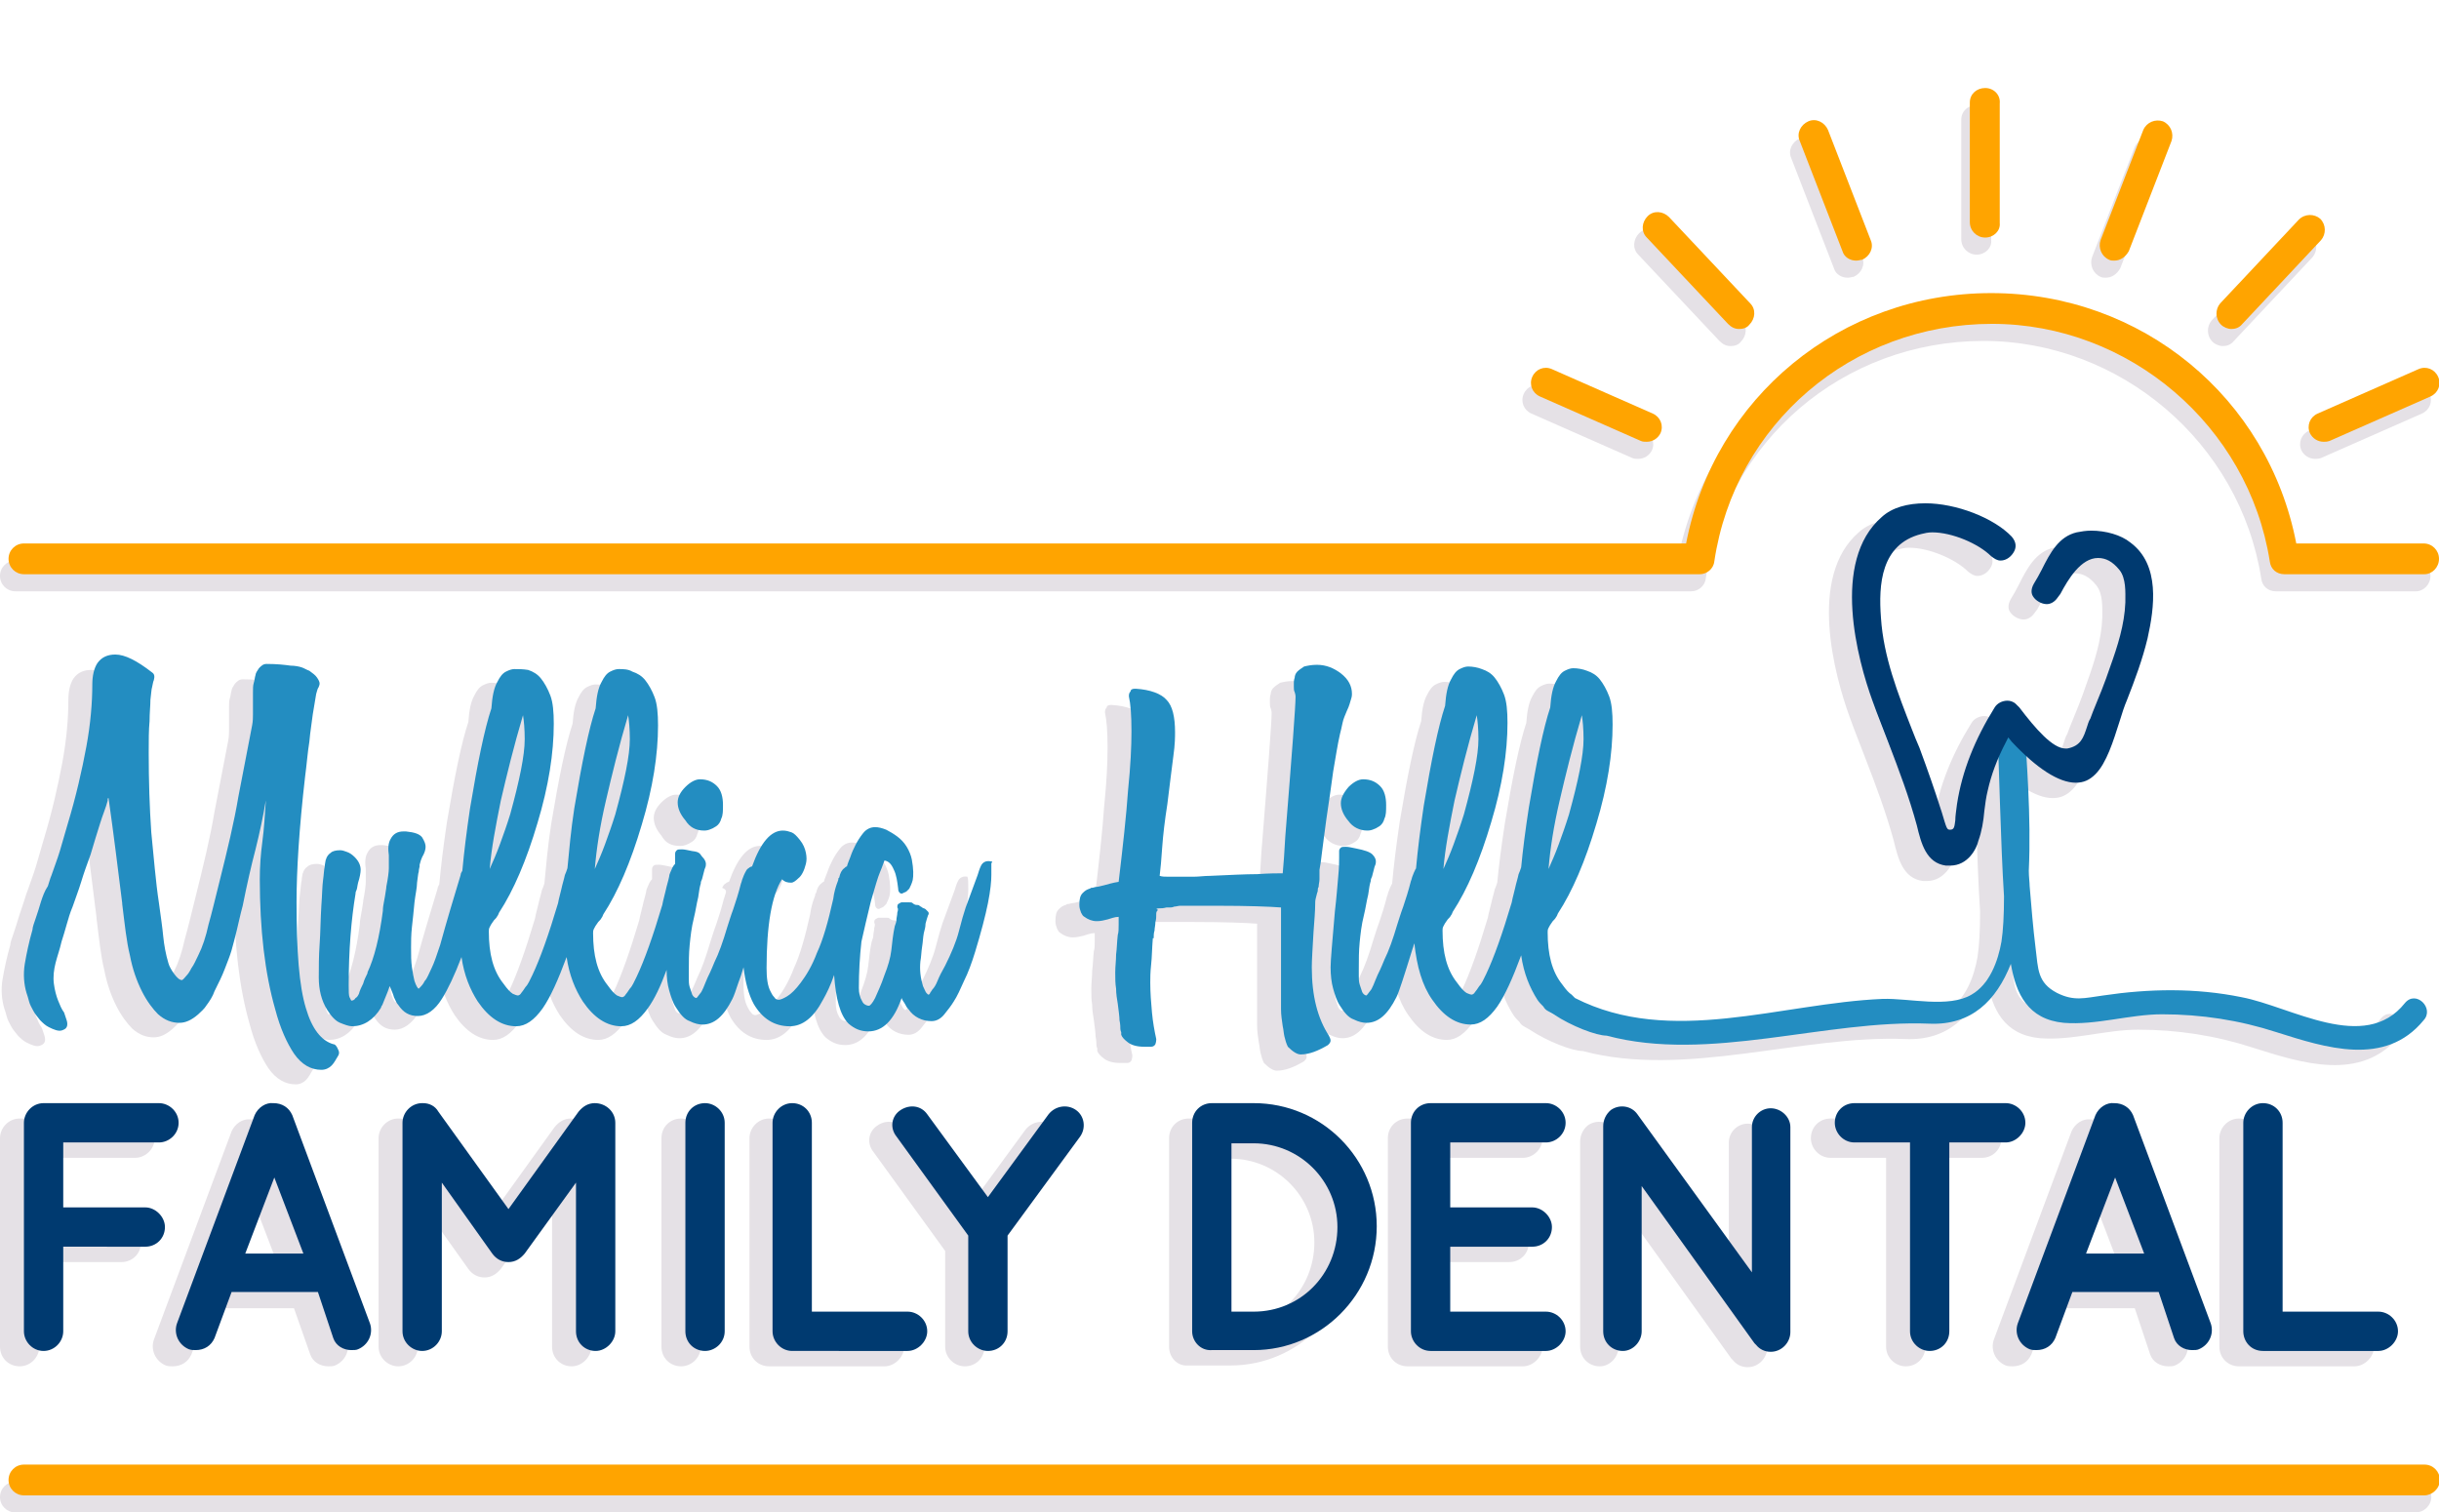 <?xml version="1.0" encoding="utf-8"?>
<!-- Generator: Adobe Illustrator 22.1.0, SVG Export Plug-In . SVG Version: 6.00 Build 0)  -->
<svg version="1.1" id="Layer_1" xmlns="http://www.w3.org/2000/svg" xmlns:xlink="http://www.w3.org/1999/xlink" x="0px" y="0px"
	 viewBox="0 0 285.4 177" style="enable-background:new 0 0 285.4 177;" xml:space="preserve">
<style type="text/css">
	.st0{fill:#E5E1E6;}
	.st1{fill:#238DC1;}
	.st2{fill:#003A70;}
	.st3{fill:#FFA400;}
</style>
<g>
	<g>
		<g>
			<path class="st0" d="M278.6,119.2c-4.7,5.9-13.3,0.4-19.1-0.7c-5.4-1.1-10.8-1-16.2-0.2c-2.2,0.3-3.4,0.7-5.4-0.3
				c-2.3-1.2-2.2-2.8-2.5-5.2c-0.3-2.4-0.5-4.9-0.7-7.3c0-0.4-0.1-1.1-0.1-1.8c0.3-6.5-0.3-13.2-0.5-17.1c-0.1-2-3.3-2.1-3.2,0
				c0.2,3.9,0.4,13.9,0.8,20.1c0,2.2-0.1,4-0.3,5.3c-0.4,2.3-1.4,5-3.5,6.2c-2.7,1.6-7.3,0.4-10.4,0.5c-11.9,0.5-24.8,5.6-36-0.1
				c-0.2-0.2-0.3-0.3-0.4-0.4c-0.3-0.2-0.6-0.5-1.1-1.2c-1.2-1.5-1.7-3.5-1.7-6.1c0-0.2,0-0.3,0.1-0.5s0.2-0.4,0.5-0.8
				c0.2-0.2,0.3-0.3,0.4-0.5c0.1-0.1,0.1-0.2,0.2-0.4c1.7-2.6,3.2-6.1,4.5-10.5c1.3-4.3,1.9-8.2,1.9-11.6c0-1.4-0.1-2.5-0.4-3.3
				c-0.3-0.8-0.7-1.5-1.1-2s-0.9-0.8-1.5-1c-0.5-0.2-1.1-0.3-1.6-0.3c-0.3,0-0.6,0.1-1,0.3c-0.4,0.2-0.7,0.6-1,1.2
				c-0.4,0.7-0.6,1.7-0.7,3.1c-0.8,2.4-1.6,6.3-2.5,11.7c-0.4,2.6-0.7,4.9-0.9,7c-0.1,0.3-0.2,0.6-0.3,0.8c-0.1,0.5-0.3,1.1-0.4,1.6
				c-0.1,0.5-0.3,1.1-0.4,1.7c-1.1,3.7-2.1,6.5-3,8.4c-0.3,0.6-0.5,1.1-0.8,1.4c-0.2,0.3-0.4,0.6-0.5,0.7c-0.1,0.2-0.3,0.3-0.4,0.3
				c-0.1,0-0.4-0.1-0.6-0.2c-0.3-0.2-0.6-0.5-1.1-1.2c-1.2-1.5-1.7-3.5-1.7-6.1c0-0.2,0-0.3,0.1-0.5s0.2-0.4,0.5-0.8
				c0.2-0.2,0.3-0.3,0.4-0.5c0.1-0.1,0.1-0.2,0.2-0.4c1.7-2.6,3.2-6.1,4.5-10.5c1.3-4.3,1.9-8.2,1.9-11.6c0-1.4-0.1-2.5-0.4-3.3
				c-0.3-0.8-0.7-1.5-1.1-2s-0.9-0.8-1.5-1c-0.5-0.2-1.1-0.3-1.6-0.3c-0.3,0-0.6,0.1-1,0.3c-0.4,0.2-0.7,0.6-1,1.2
				c-0.4,0.7-0.6,1.7-0.7,3.1c-0.8,2.4-1.6,6.3-2.5,11.7c-0.4,2.7-0.7,5.1-0.9,7.3c0,0.1-0.1,0.1-0.1,0.2c-0.1,0.2-0.2,0.4-0.3,0.7
				c-0.1,0.2-0.1,0.4-0.2,0.6c-0.3,1.2-0.6,2.1-0.9,3c-0.3,0.8-0.5,1.5-0.7,2.1c-0.5,1.7-1,3.1-1.5,4.1c-0.4,1-0.7,1.6-0.8,1.8
				c-0.4,0.9-0.6,1.6-0.9,1.9c-0.2,0.3-0.4,0.5-0.4,0.5c-0.2,0-0.4-0.2-0.5-0.4c-0.1-0.3-0.2-0.6-0.3-0.9s-0.1-0.7-0.1-1
				s0-0.6,0-0.8c0-1.1,0-2.1,0.1-3.1s0.2-2,0.5-3.2c0.2-0.8,0.3-1.6,0.5-2.4c0.1-0.8,0.2-1.3,0.3-1.6c0-0.1,0-0.2,0.1-0.4
				c0.1-0.2,0.1-0.4,0.2-0.7c0.1-0.3,0.1-0.5,0.2-0.7c0.1-0.2,0.1-0.4,0.1-0.5c0-0.2-0.1-0.5-0.4-0.8c-0.3-0.3-0.9-0.5-1.9-0.7
				c-0.5-0.1-0.9-0.2-1.2-0.2s-0.5,0-0.6,0.1s-0.2,0.2-0.2,0.4c0,0.2,0,0.5,0,0.8c0,0.4,0,1.1-0.1,2.1c-0.1,1.1-0.2,2.5-0.4,4.2
				c-0.3,3.5-0.5,5.7-0.5,6.5c0,0.9,0.1,1.8,0.3,2.5s0.4,1.4,0.8,2c0.5,0.8,1,1.4,1.6,1.6c0.6,0.3,1.1,0.4,1.5,0.4
				c1.4,0,2.5-1,3.5-3c0.2-0.4,0.4-1,0.7-1.9s0.7-2.2,1.2-3.8c0.1-0.2,0.1-0.4,0.2-0.6c0.3,2.7,0.9,4.9,2.1,6.6
				c1.3,1.9,2.8,2.9,4.5,2.9c1.1,0,2.1-0.7,3.1-2.1c0.9-1.3,1.8-3.3,2.8-6c0.3,2.1,1,3.8,1.9,5.2c0.2,0.3,0.4,0.5,0.7,0.8
				c0.1,0.2,0.3,0.4,0.5,0.5s0.5,0.3,0.7,0.4c2.1,1.4,5,2.5,6.2,2.5l0,0c12,3.2,25.6-1.9,37.8-1.4c4.9,0.2,7.8-2.7,9.5-7
				c0.6,3.5,2,6.5,6.2,6.9c3.8,0.3,7.7-1,11.5-1c4.6,0,9.1,0.7,13.4,2.1c5.7,1.8,12.7,4.1,17.2-1.4
				C282.1,119.9,279.9,117.6,278.6,119.2z M179.7,95.5c0.7-3,1.5-6.3,2.6-10c0.1,0.6,0.2,1.6,0.2,2.8c0,1.9-0.6,4.8-1.7,8.8
				c-0.4,1.3-0.8,2.4-1.2,3.5s-0.8,2-1.2,2.9C178.6,101.2,179.1,98.5,179.7,95.5z M167.5,95.5c0.7-3,1.5-6.3,2.6-10
				c0.1,0.6,0.2,1.6,0.2,2.8c0,1.9-0.6,4.8-1.7,8.8c-0.4,1.3-0.8,2.4-1.2,3.5s-0.8,2-1.2,2.9C166.4,101.2,166.8,98.5,167.5,95.5z"/>
			<path class="st0" d="M36.2,124c-1.4-0.4-2.5-1.8-3.2-4.2c-0.8-2.6-1.1-6.7-1.1-12.4c0-3.7,0.3-8.6,1-14.7
				c0.2-1.5,0.3-2.9,0.5-4.1c0.1-1.2,0.3-2.3,0.4-3.2c0.2-1.1,0.3-1.9,0.4-2.4c0.1-0.4,0.2-0.7,0.3-0.8c0-0.1,0.1-0.2,0.1-0.4
				c0-0.2-0.1-0.4-0.3-0.7c-0.2-0.3-0.5-0.5-0.9-0.8c-0.3-0.1-0.6-0.3-0.9-0.4c-0.3-0.1-0.8-0.2-1.3-0.2c-0.7-0.1-1.6-0.2-2.8-0.2
				c-0.4,0-0.6,0.2-0.9,0.5c-0.2,0.3-0.4,0.6-0.4,0.8c-0.1,0.3-0.1,0.6-0.2,0.9s-0.1,0.7-0.1,1.1s0,0.7,0,0.9c0,0.3,0,0.5,0,0.8
				s0,0.6,0,0.9s0,0.8-0.1,1.3c-0.5,2.5-1,5.3-1.6,8.3c-0.5,3-1.3,6.3-2.2,9.9c-0.5,2-0.9,3.7-1.3,5.1c-0.3,1.4-0.7,2.6-1.2,3.6
				c-0.3,0.6-0.5,1.1-0.8,1.5c-0.2,0.4-0.4,0.7-0.6,0.9c-0.2,0.2-0.3,0.4-0.5,0.5c-0.3,0-0.6-0.3-0.9-0.7c-0.3-0.4-0.6-0.9-0.7-1.3
				c-0.3-1-0.5-2.1-0.6-3.1c-0.1-1.1-0.3-2.4-0.5-3.9c-0.4-2.6-0.6-5.4-0.9-8.3c-0.2-2.9-0.3-6-0.3-9.3c0-1.4,0-2.7,0.1-3.7
				c0-1,0.1-1.8,0.1-2.5c0.1-0.7,0.1-1.2,0.2-1.5c0.1-0.4,0.1-0.6,0.2-0.8c0.1-0.4,0.1-0.7-0.2-0.9c-1.8-1.4-3.2-2.1-4.3-2.1
				c-0.9,0-1.6,0.3-2.1,1C8.2,80,8,80.9,8,81.9c0,2.1-0.2,4.6-0.7,7.3c-0.5,2.7-1.2,5.8-2.2,9.1c-0.3,1-0.6,2.1-0.9,3.1
				s-0.7,2-1,2.9c-0.1,0.2-0.2,0.6-0.4,1.2s-0.4,1.2-0.6,1.8c-0.2,0.7-0.4,1.3-0.6,1.9s-0.4,1.1-0.4,1.4c-0.4,1.4-0.7,2.8-0.9,4
				S0.2,117,0.5,118c0.1,0.3,0.2,0.6,0.3,1s0.3,0.7,0.5,1.1s0.5,0.7,0.8,1.1c0.3,0.3,0.6,0.6,1,0.8c0.6,0.3,1.1,0.5,1.5,0.4
				c0.3-0.1,0.5-0.2,0.6-0.4c0.1-0.2,0.1-0.5,0-0.8s-0.2-0.6-0.3-0.9c-0.3-0.4-0.5-0.9-0.7-1.4s-0.4-1.2-0.5-2s0-1.6,0.2-2.4
				s0.5-1.6,0.7-2.5c0.2-0.6,0.4-1.3,0.6-2c-0.2-0.7,0.1-1.4,0.3-2.2c0.3-0.9,0.7-1.9,1-2.9s0.7-2.1,1.1-3.2
				c0.4-1.4,0.8-2.6,1.1-3.6s0.7-1.9,0.9-2.7v-0.1v-0.1c0,0,0-0.1,0.1-0.1c0.6,4.2,1.1,8.3,1.6,12.3v0.1c0.3,2.4,0.5,4.4,0.9,6
				c0.3,1.6,0.8,3,1.4,4.2c0.6,1.2,1.3,2.1,1.9,2.7c0.8,0.7,1.6,1,2.5,1c0.7,0,1.4-0.3,2.2-1c0.3-0.3,0.7-0.6,1-1.1
				c0.3-0.4,0.7-1,0.9-1.6c0.5-1,0.9-1.8,1.2-2.6c0.3-0.8,0.6-1.5,0.8-2.2c0.2-0.7,0.4-1.5,0.6-2.3s0.4-1.8,0.7-2.9
				c0.5-2.5,1-4.7,1.5-6.6c0.5-2,0.9-3.9,1.2-5.7v0.1c-0.1,1.6-0.2,3.2-0.4,4.7c-0.2,1.5-0.3,2.9-0.3,4.4c0,5.9,0.6,11,1.8,15.2
				c0.6,2.3,1.4,4,2.2,5.2c0.9,1.3,2,1.9,3.2,1.9c0.5,0,0.9-0.2,1.2-0.5s0.5-0.7,0.8-1.2c0.1-0.2,0.1-0.4,0-0.6
				C36.6,124.2,36.5,124.1,36.2,124z"/>
			<path class="st0" d="M79.6,99c0.1,0,0.3,0,0.6-0.1c0.3-0.1,0.5-0.2,0.8-0.4c0.3-0.2,0.5-0.5,0.6-0.9c0.2-0.4,0.2-0.9,0.2-1.6
				c0-0.9-0.2-1.7-0.7-2.2S80,93,79.1,93c-0.5,0-1.1,0.3-1.7,0.9s-0.9,1.2-0.9,1.8c0,0.7,0.3,1.4,0.9,2.1C77.9,98.7,78.6,99,79.6,99
				z"/>
			<path class="st0" d="M113.2,102.6c-0.5-0.1-0.9,0.1-1.1,0.5s-0.3,0.8-0.4,1.1l-1.4,3.8c-0.2,0.6-0.5,1.6-0.8,2.8
				c-0.3,1.2-0.9,2.6-1.6,4c-0.4,0.7-0.7,1.3-0.9,1.8c-0.2,0.5-0.4,0.8-0.6,1c-0.1,0.2-0.3,0.4-0.3,0.5c-0.1,0.1-0.1,0.1-0.2,0.1
				c0,0-0.1-0.1-0.2-0.2s-0.2-0.4-0.4-0.8c-0.3-1-0.4-1.9-0.3-2.9c0.1-0.5,0.1-1.1,0.2-1.7s0.1-1.1,0.2-1.6c0.1-0.4,0.2-0.7,0.2-1.1
				c0.1-0.4,0.2-0.7,0.3-1c0.1-0.1,0.1-0.3,0-0.4s-0.2-0.2-0.3-0.3c-0.1-0.1-0.3-0.1-0.4-0.2s-0.2-0.1-0.3-0.2
				c-0.1-0.1-0.2-0.1-0.4-0.1c-0.1,0-0.3-0.1-0.4-0.2s-0.2-0.1-0.4-0.1c-0.1,0-0.2,0-0.3,0c-0.1,0-0.2,0-0.3,0c-0.1,0-0.2,0-0.3,0
				c-0.1,0-0.2,0.1-0.4,0.2c-0.1,0.1-0.1,0.3-0.1,0.4c0.1,0.1,0.1,0.3,0,0.6c0,0.3-0.1,0.6-0.1,0.8c0,0.3-0.1,0.5-0.2,0.8
				c-0.2,0.9-0.3,1.9-0.4,2.8s-0.4,1.9-0.8,2.9c-0.4,1.2-0.8,2-1.1,2.7c-0.3,0.6-0.6,0.9-0.7,0.9s-0.2,0-0.4-0.1
				c-0.2-0.1-0.3-0.2-0.4-0.4c-0.3-0.5-0.4-1-0.4-1.6c0-1.8,0.1-3.6,0.3-5.4c0.3-1.4,0.7-3,1.1-4.7c0.5-1.7,0.8-2.8,1.1-3.5
				c0.3-0.7,0.4-1.1,0.5-1.3c0.5,0.1,0.8,0.4,1.1,1.1c0.3,0.6,0.4,1.4,0.5,2.2c0,0.3,0.1,0.4,0.2,0.5s0.3,0.1,0.4,0
				c0.2-0.1,0.3-0.1,0.4-0.2s0.2-0.2,0.3-0.3c0.1-0.2,0.3-0.6,0.4-1c0.1-0.5,0.1-1.3-0.1-2.4c-0.1-0.5-0.3-1-0.6-1.5
				c-0.3-0.5-0.7-0.9-1.1-1.2c-0.4-0.3-0.9-0.6-1.3-0.8c-0.5-0.2-0.9-0.3-1.3-0.3c-0.5,0-1,0.2-1.4,0.7s-0.7,1-0.9,1.4
				c-0.2,0.4-0.4,0.8-0.6,1.4c-0.1,0.3-0.3,0.7-0.4,1.1c-0.1,0-0.2,0.1-0.3,0.2c-0.3,0.2-0.5,0.6-0.6,1.1l-0.1,0.1v0.1
				c0,0.1-0.1,0.3-0.2,0.6c-0.1,0.3-0.3,0.9-0.4,1.7c-0.6,2.7-1.2,4.8-1.9,6.3c-0.6,1.6-1.3,2.7-1.9,3.5s-1.1,1.3-1.6,1.6
				c-0.5,0.2-0.8,0.4-1,0.4s-0.4-0.1-0.5-0.3c-0.2-0.2-0.3-0.4-0.4-0.6c-0.4-0.7-0.5-1.7-0.5-2.8c0-5,0.6-8.5,1.8-10.4
				c0.3,0.3,0.6,0.4,1.1,0.4c0.2,0,0.5-0.2,0.8-0.5c0.4-0.3,0.7-0.9,0.9-1.7c0.1-0.4,0.1-0.8,0-1.3s-0.3-1-0.7-1.5
				c-0.4-0.5-0.7-0.8-1-0.9s-0.6-0.2-1-0.2c-1.4,0-2.6,1.4-3.6,4.2c-0.1,0-0.3,0.1-0.4,0.2c-0.2,0.1-0.3,0.3-0.4,0.5
				c0.5,0.2,0.5,0.4,0.4,0.7c-0.1,0.2-0.1,0.4-0.2,0.6c-0.3,1.2-0.6,2.1-0.9,3c-0.3,0.8-0.5,1.5-0.7,2.1c-0.5,1.7-1,3.1-1.5,4.1
				c-0.4,1-0.7,1.6-0.8,1.8c-0.4,0.9-0.6,1.6-0.9,1.9c-0.2,0.3-0.4,0.5-0.4,0.5c-0.2,0-0.4-0.2-0.5-0.4c-0.1-0.3-0.2-0.6-0.3-0.9
				c-0.1-0.3-0.1-0.7-0.1-1s0-0.6,0-0.8c0-1.1,0-2.1,0.1-3.1s0.2-2,0.5-3.2c0.2-0.8,0.3-1.6,0.5-2.4c0.1-0.8,0.2-1.3,0.3-1.6
				c0-0.1,0-0.2,0.1-0.4c0.1-0.2,0.1-0.4,0.2-0.7c0.1-0.3,0.1-0.5,0.2-0.7s0.1-0.4,0.1-0.5c0-0.2-0.1-0.5-0.4-0.8s-0.9-0.5-1.9-0.7
				c-0.5-0.1-0.9-0.2-1.2-0.2c-0.3,0-0.5,0-0.6,0.1s-0.2,0.2-0.2,0.4c0,0.2,0,0.5,0,0.8c0,0.1,0,0.2,0,0.4c-0.1,0.1-0.2,0.2-0.3,0.4
				c-0.2,0.5-0.4,0.8-0.4,1.1c-0.1,0.5-0.3,1.1-0.4,1.6s-0.3,1.1-0.4,1.7c-1.1,3.7-2.1,6.5-3,8.4c-0.3,0.6-0.5,1.1-0.8,1.4
				c-0.2,0.3-0.4,0.6-0.5,0.7c-0.1,0.2-0.3,0.3-0.4,0.3s-0.4-0.1-0.6-0.2c-0.3-0.2-0.6-0.5-1.1-1.2c-1.2-1.5-1.7-3.5-1.7-6.1
				c0-0.2,0-0.3,0.1-0.5s0.2-0.4,0.5-0.8c0.2-0.2,0.3-0.3,0.4-0.5c0.1-0.1,0.1-0.2,0.2-0.4c1.7-2.6,3.2-6.1,4.5-10.5
				c1.3-4.3,1.9-8.2,1.9-11.6c0-1.4-0.1-2.5-0.4-3.3s-0.7-1.5-1.1-2s-0.9-0.8-1.5-1c-0.5-0.2-1.1-0.3-1.6-0.3c-0.3,0-0.6,0.1-1,0.3
				c-0.4,0.2-0.7,0.6-1,1.2c-0.4,0.7-0.6,1.7-0.7,3.1c-0.8,2.4-1.6,6.3-2.5,11.7c-0.4,2.6-0.6,4.9-0.8,7c-0.1,0.3-0.2,0.6-0.3,0.8
				c-0.1,0.5-0.3,1.1-0.4,1.6c-0.1,0.5-0.3,1.1-0.4,1.7c-1.1,3.7-2.1,6.5-3,8.4c-0.3,0.6-0.5,1.1-0.8,1.4c-0.2,0.3-0.4,0.6-0.5,0.7
				c-0.1,0.2-0.3,0.3-0.4,0.3c-0.1,0-0.4-0.1-0.6-0.2c-0.3-0.2-0.6-0.5-1.1-1.2c-1.2-1.5-1.7-3.5-1.7-6.1c0-0.2,0-0.3,0.1-0.5
				s0.2-0.4,0.5-0.8c0.2-0.2,0.3-0.3,0.4-0.5c0.1-0.1,0.1-0.2,0.2-0.4c1.7-2.6,3.2-6.1,4.5-10.5c1.3-4.3,1.9-8.2,1.9-11.6
				c0-1.4-0.1-2.5-0.4-3.3c-0.3-0.8-0.7-1.5-1.1-2s-0.9-0.8-1.5-1c-0.5-0.2-1.1-0.3-1.6-0.3c-0.3,0-0.6,0.1-1,0.3
				c-0.4,0.2-0.7,0.6-1,1.2c-0.4,0.7-0.6,1.7-0.7,3.1c-0.8,2.4-1.6,6.3-2.5,11.7c-0.4,2.7-0.7,5.1-0.9,7.3c-0.1,0.2-0.2,0.3-0.2,0.5
				c-0.4,1.3-0.8,2.7-1.2,4c-0.4,1.4-0.8,2.7-1.2,4.2c-0.4,1.2-0.7,2.1-1,2.7s-0.5,1.2-0.8,1.5c-0.2,0.4-0.4,0.6-0.5,0.7
				s-0.2,0.2-0.2,0.2c-0.1,0-0.3-0.3-0.5-0.9c-0.1-0.4-0.2-0.9-0.3-1.6s-0.1-1.4-0.1-2.3c0-0.7,0-1.5,0.1-2.4s0.2-1.8,0.3-2.9
				c0.1-0.9,0.3-1.7,0.3-2.3c0.1-0.6,0.1-1,0.2-1.3c0-0.3,0.1-0.5,0.1-0.6s0-0.2,0-0.2c0.1-0.4,0.2-0.7,0.3-0.9
				c0.3-0.5,0.4-0.9,0.4-1.2c0-0.3-0.1-0.6-0.4-1.1c-0.3-0.4-0.9-0.6-1.9-0.7h-0.3c-0.7,0-1.2,0.3-1.5,0.9c-0.3,0.5-0.3,1.2-0.2,1.9
				v1.5c0,0.4-0.1,1.2-0.3,2.2v0.1c-0.1,0.7-0.2,1.3-0.3,1.8s-0.1,0.8-0.1,0.9c-0.4,3.1-1,5.5-1.8,7.2v0.1c-0.2,0.4-0.4,0.8-0.5,1.2
				c-0.2,0.4-0.4,0.8-0.5,1.2c-0.1,0.2-0.2,0.4-0.4,0.5c-0.1,0.2-0.3,0.3-0.5,0.3c0,0-0.1-0.2-0.2-0.4c-0.1-0.2-0.1-0.7-0.1-1.4
				c0-4.1,0.3-7.7,0.8-10.7c0-0.1,0-0.2,0.1-0.4c0.1-0.2,0.1-0.5,0.2-0.9c0.2-0.6,0.3-1.2,0.3-1.5c0-0.5-0.2-1-0.7-1.5
				c-0.3-0.3-0.6-0.5-0.9-0.6c-0.3-0.1-0.5-0.2-0.8-0.2c-0.5,0-0.9,0.1-1.1,0.3c-0.3,0.2-0.4,0.4-0.5,0.6c0,0.1-0.1,0.2-0.1,0.3
				c0,0.1-0.1,0.4-0.1,0.7c-0.1,0.4-0.1,0.9-0.2,1.6c-0.1,0.7-0.1,1.7-0.2,3c-0.1,1.6-0.1,3.1-0.2,4.5c-0.1,1.4-0.1,2.7-0.1,3.9
				c0,1.4,0.3,2.7,1,3.8c0.5,0.8,1,1.3,1.5,1.5s1,0.4,1.4,0.4c1.3,0,2.5-0.7,3.4-2.2v-0.1c0.1-0.1,0.2-0.3,0.3-0.6
				c0.1-0.3,0.4-0.9,0.7-1.8c0.2,0.5,0.4,0.9,0.5,1.3c0.2,0.4,0.3,0.7,0.5,0.9c0.6,0.9,1.3,1.3,2.3,1.3s2-0.7,2.8-2
				c0.7-1.1,1.5-2.8,2.3-4.9c0.3,2.1,1,3.8,1.9,5.2c1.3,1.9,2.8,2.9,4.5,2.9c1.1,0,2.1-0.7,3.1-2.1c0.9-1.3,1.8-3.3,2.8-6
				c0.3,2.1,1,3.8,1.9,5.2c1.3,1.9,2.8,2.9,4.5,2.9c1.1,0,2.1-0.7,3.1-2.1c0.8-1.1,1.5-2.6,2.2-4.5c0,0.9,0.1,1.7,0.3,2.4
				c0.2,0.7,0.4,1.4,0.8,2c0.5,0.8,1,1.4,1.6,1.6c0.6,0.3,1.1,0.4,1.5,0.4c1.4,0,2.5-1,3.5-3c0.2-0.4,0.4-1,0.7-1.9
				c0.2-0.5,0.4-1.1,0.6-1.8c0.2,1.7,0.6,3.2,1.2,4.3c1,1.7,2.4,2.6,4.2,2.6c1.5,0,2.8-1,3.9-3.1c0.4-0.7,0.9-1.7,1.3-2.9
				c0.2,2.8,0.7,4.7,1.7,5.7c0.7,0.6,1.4,0.9,2.3,0.9c1.7,0,3-1.3,3.9-3.9c0.1,0.3,0.3,0.5,0.4,0.7s0.2,0.4,0.4,0.6
				c0.6,0.9,1.6,1.4,2.7,1.4c0.6,0,1.1-0.3,1.5-0.8s0.8-1,1.1-1.5c0.4-0.6,0.8-1.5,1.2-2.4c0.5-1,0.9-2.1,1.3-3.4
				c0.7-2.3,1.2-4.2,1.5-5.7s0.4-2.6,0.4-3.3C113.3,103.2,113.3,102.8,113.2,102.6C113.4,102.8,113.3,102.7,113.2,102.6z M68.1,95.5
				c0.7-3,1.5-6.3,2.6-10c0.1,0.6,0.2,1.6,0.2,2.8c0,1.9-0.6,4.8-1.7,8.8c-0.4,1.3-0.8,2.4-1.2,3.5c-0.4,1.1-0.8,2-1.2,2.9
				C67,101.2,67.5,98.5,68.1,95.5z M55.9,95.5c0.7-3,1.5-6.3,2.6-10c0.1,0.6,0.2,1.6,0.2,2.8c0,1.9-0.6,4.8-1.7,8.8
				c-0.4,1.3-0.8,2.4-1.2,3.5s-0.8,2-1.2,2.9C54.8,101.2,55.2,98.5,55.9,95.5z"/>
			<path class="st0" d="M150.7,115.1c0-0.9,0.1-2.3,0.2-4.1c0.1-1.4,0.2-2.5,0.2-3.4v-0.1c0-0.3,0.1-0.6,0.2-1
				c0-0.1,0.1-0.2,0.1-0.4c0-0.1,0-0.3,0.1-0.4c0-0.3,0.1-0.6,0.1-0.9s0-0.6,0-0.9v-0.1c0,0,0,0,0-0.1c0.1-0.5,0.2-1.2,0.3-2.1
				s0.3-2.2,0.5-3.8c0.3-2.1,0.6-4,0.8-5.6c0.3-1.7,0.5-3.1,0.8-4.4c0.1-0.4,0.2-0.8,0.3-1.3s0.3-0.9,0.5-1.4
				c0.3-0.6,0.4-1.1,0.5-1.4s0.1-0.5,0.1-0.6c0-0.9-0.4-1.7-1.3-2.4c-0.8-0.6-1.7-1-2.8-1c-0.6,0-1.1,0.1-1.5,0.2
				c-0.3,0.2-0.6,0.4-0.8,0.6s-0.3,0.5-0.3,0.7c-0.1,0.3-0.1,0.5-0.1,0.6s0,0.3,0,0.5s0,0.4,0.1,0.6c0.1,0.3,0.1,0.5,0.1,0.5v0.1
				c0,0.5-0.1,2.1-0.3,4.8c-0.2,2.7-0.5,6.5-0.9,11.5c-0.1,1.8-0.2,3.3-0.3,4.3c-0.6,0-1.6,0-3,0.1c-1.4,0-3.2,0.1-5.5,0.2
				c-0.7,0-1.3,0.1-1.9,0.1c-0.6,0-1.1,0-1.6,0s-1,0-1.4,0s-0.7,0-1-0.1c0.1-0.8,0.2-1.9,0.3-3.4c0.1-1.4,0.3-3.1,0.6-5
				c0.3-2.3,0.5-4.2,0.7-5.6s0.2-2.3,0.2-2.8c0-1.8-0.3-3.1-1-3.8c-0.6-0.7-1.9-1.2-3.6-1.3H130c-0.3,0-0.5,0.1-0.5,0.3
				c-0.2,0.2-0.2,0.4-0.2,0.6c0.2,0.9,0.3,2.2,0.3,4.1c0,1.7-0.1,4-0.4,6.9c-0.2,2.9-0.6,6.5-1.1,10.7c-0.7,0.1-1.3,0.3-1.7,0.4
				c-0.4,0.1-0.8,0.2-1,0.2c-0.3,0.1-0.4,0.1-0.5,0.1s-0.1,0.1-0.2,0.1c-0.3,0.1-0.5,0.2-0.8,0.5s-0.4,0.7-0.4,1.4
				c0,0.4,0.1,0.6,0.2,0.9c0.1,0.2,0.2,0.4,0.4,0.5c0.4,0.3,0.9,0.5,1.4,0.5h0.1c0.4,0,0.8-0.1,1.2-0.2c0.4-0.1,0.8-0.3,1.3-0.3
				c0,0.2,0,0.5,0,0.9c0,0.5,0,0.9-0.1,1.2c-0.1,0.8-0.1,1.6-0.2,2.3c0,0.7-0.1,1.4-0.1,2.1s0,1.3,0.1,1.9c0,0.6,0.1,1.2,0.2,1.8
				c0.1,0.8,0.2,1.5,0.2,1.9c0.1,0.5,0.1,0.8,0.1,1s0.1,0.4,0.1,0.4c0,0.1,0,0.1,0,0.2v0.1c0.1,0.3,0.4,0.6,0.8,0.9
				c0.4,0.3,1,0.5,1.9,0.5h0.8c0.2,0,0.4-0.1,0.5-0.3c0.1-0.3,0.1-0.5,0.1-0.6c-0.2-0.9-0.4-2-0.5-3.1s-0.2-2.3-0.2-3.5
				c0-0.5,0-1.2,0.1-2.1s0.1-1.9,0.2-3.1h0.1c0-0.3,0-0.6,0.1-0.9c0-0.3,0.1-0.6,0.1-1c0.1-0.3,0.1-0.6,0.1-1c0-0.2,0.1-0.3,0.2-0.4
				c-0.1-0.1-0.1-0.1-0.2-0.1c0.1-0.1,0.2-0.1,0.4-0.1s0.4,0,0.8-0.1h0.1h0.3c0.1,0,0.3,0,0.5-0.1c0.2,0,0.5-0.1,0.7-0.1h4.3
				c3.7,0,6.2,0.1,7.5,0.2v9.7v0.1v0.1c0,0.6,0,1.3,0,2s0.1,1.3,0.2,2c0.1,0.4,0.1,0.8,0.2,1.2c0.1,0.4,0.2,0.8,0.4,1.2
				c0.6,0.6,1.1,0.9,1.5,0.9c1,0,2-0.4,3.2-1.1c0.1-0.1,0.3-0.3,0.3-0.5s-0.1-0.4-0.2-0.6C151.4,121,150.7,118.4,150.7,115.1z"/>
			<path class="st0" d="M154.1,95.8c0,0.7,0.3,1.4,0.9,2.1c0.5,0.7,1.3,1.1,2.2,1.1c0.1,0,0.3,0,0.6-0.1s0.5-0.2,0.8-0.4
				c0.3-0.2,0.5-0.5,0.6-0.9c0.2-0.4,0.2-0.9,0.2-1.6c0-0.9-0.2-1.7-0.7-2.2s-1.1-0.8-2-0.8c-0.5,0-1.1,0.3-1.7,0.9
				C154.4,94.6,154.1,95.2,154.1,95.8z"/>
		</g>
		<path class="st0" d="M225.5,103.1c-0.2,0-0.3,0-0.5,0c-2.3-0.3-2.9-2.6-3.4-4.7c-0.9-3.3-2.1-6.5-3.3-9.6c-0.6-1.6-1.3-3.3-1.9-5
			c-1.7-4.7-4.9-16.3,1.1-21.5c1.2-1.1,3-1.6,5.1-1.6c3.6,0,8,1.7,10.1,3.9c0.6,0.7,0.5,1.3,0.3,1.7c-0.3,0.6-0.9,1.1-1.6,1.1l0,0
			c-0.4,0-0.7-0.2-1.1-0.5c-1.5-1.5-4.6-2.8-6.9-2.8c-0.5,0-0.9,0.1-1.3,0.2c-4.7,1.2-5,5.9-4.7,9.8c0.3,4.6,2,8.9,3.6,13
			c0.3,0.8,0.6,1.5,0.9,2.2c1,2.7,1.8,5,2.5,7.2l0.1,0.3c0.6,2,0.6,2.1,1,2.1l0,0c0.5,0,0.5-0.4,0.6-1.1c0-0.5,0.1-1.1,0.2-1.9
			c0.6-3.9,2.1-7.6,4.4-11.3c0.3-0.5,0.9-0.8,1.5-0.8c0.3,0,0.7,0.1,1,0.4l0.4,0.4c1.9,2.5,3.9,4.8,5.4,4.8c0.1,0,0.2,0,0.2,0
			c1.6-0.3,1.9-1.3,2.3-2.5c0.1-0.3,0.2-0.7,0.4-1l0.3-0.8c0.7-1.7,1.4-3.4,2-5.2c0.9-2.5,1.7-5,1.8-7.6v-0.1c0-1.1,0.1-2.7-0.7-3.7
			s-1.6-1.4-2.5-1.4c-2,0-3.5,2.5-4.4,4.2l-0.3,0.4c-0.4,0.6-0.9,0.8-1.3,0.8c-0.6,0-1.3-0.4-1.6-0.9c-0.2-0.3-0.3-0.8,0.1-1.5
			c0.3-0.5,0.6-1,0.9-1.6c1-2,2-3.9,4.1-4.4c0.5-0.1,1.1-0.2,1.7-0.2c1.7,0,3.5,0.5,4.6,1.4c3.5,2.6,2.8,7.6,2,11.2
			c-0.6,2.5-1.5,4.9-2.4,7.2c-0.3,0.7-0.6,1.6-0.9,2.6c-0.7,2.2-1.5,4.8-2.8,6.1c-0.7,0.7-1.4,1-2.3,1c-2,0-4.6-1.7-7.5-4.8
			l-0.4-0.5l-0.3,0.6c-1,1.9-1.7,3.8-2.1,5.6c-0.2,0.8-0.3,1.6-0.4,2.4c-0.1,1.2-0.3,2.4-0.7,3.5
			C228.5,101.1,227.5,103.1,225.5,103.1z"/>
		<g>
			<path class="st0" d="M0,157.6v-24.4c0-1.2,1-2.3,2.3-2.3l0,0c0,0,0,0,0.1,0h13.4c1.2,0,2.3,1,2.3,2.3s-1.1,2.3-2.3,2.3H4.6v7.6
				h9.6c1.2,0,2.3,1.1,2.3,2.3c0,1.3-1,2.3-2.3,2.3H4.6v9.9c0,1.2-1,2.3-2.3,2.3S0,158.9,0,157.6z"/>
			<path class="st0" d="M34.4,153.1h-10l-2,5.4c-0.4,0.9-1.2,1.4-2.2,1.4c-0.3,0-0.5,0-0.8-0.1c-1.2-0.5-1.8-1.8-1.4-3l9.1-24.4
				c0.4-0.9,1.3-1.5,2.2-1.4c1,0,1.8,0.5,2.2,1.4l9.1,24.4c0.4,1.2-0.2,2.5-1.4,3c-0.2,0.1-0.5,0.1-0.8,0.1c-0.9,0-1.8-0.5-2.1-1.4
				L34.4,153.1z M32.7,148.5l-3.4-8.9l-3.4,8.9H32.7z"/>
			<path class="st0" d="M69.2,133.2v24.4c0,1.2-1.1,2.3-2.3,2.3c-1.3,0-2.3-1-2.3-2.3v-17.4l-6,8.3c-0.5,0.6-1.1,1-1.9,1l0,0l0,0
				c-0.7,0-1.4-0.3-1.9-1l-5.9-8.3v17.4c0,1.2-1,2.3-2.3,2.3c-1.2,0-2.3-1-2.3-2.3v-24.4c0-1.2,1-2.3,2.3-2.3c0,0,0,0,0.1,0
				c0.7,0,1.4,0.3,1.8,1l8.2,11.4l8.2-11.4c0.5-0.6,1.1-1,1.9-1l0,0C68.1,131,69.2,132,69.2,133.2z"/>
			<path class="st0" d="M77.4,133.2c0-1.3,1-2.3,2.3-2.3c1.2,0,2.3,1,2.3,2.3v24.4c0,1.3-1.1,2.3-2.3,2.3c-1.3,0-2.3-1-2.3-2.3
				V133.2z"/>
			<path class="st0" d="M87.7,157.6v-24.4c0-1.2,1-2.3,2.3-2.3s2.3,1,2.3,2.3v22.1h11.2c1.2,0,2.3,1,2.3,2.3c0,1.2-1.1,2.3-2.3,2.3
				H90.1c-0.1,0-0.1,0-0.1,0l0,0C88.7,159.9,87.7,158.9,87.7,157.6z"/>
			<path class="st0" d="M123.7,134.8l-8.5,11.6v11.2c0,1.3-1,2.3-2.3,2.3c-1.2,0-2.3-1-2.3-2.3v-11.2l-8.4-11.6
				c-0.8-1-0.6-2.4,0.5-3.1c1-0.7,2.4-0.5,3.1,0.5l7.1,9.7l7.1-9.7c0.8-1,2.2-1.2,3.2-0.5C124.2,132.4,124.4,133.8,123.7,134.8z"/>
			<path class="st0" d="M136.8,157.6v-24.4c0-1.3,1-2.3,2.3-2.3h4.9c8,0,14.4,6.5,14.4,14.4c0,8-6.5,14.5-14.4,14.5h-5
				C137.8,159.9,136.8,158.9,136.8,157.6z M141.4,155.3h2.6c5.5,0,9.8-4.4,9.8-9.9c0-5.4-4.4-9.8-9.8-9.8h-2.6V155.3z"/>
			<path class="st0" d="M162.4,157.6v-24.4c0-1.3,1-2.3,2.3-2.3l0,0c0,0,0,0,0.1,0h13.4c1.2,0,2.3,1,2.3,2.3s-1.1,2.3-2.3,2.3H167
				v7.6h9.6c1.2,0,2.3,1.1,2.3,2.3c0,1.3-1,2.3-2.3,2.3H167v7.6h11.2c1.2,0,2.3,1,2.3,2.3c0,1.2-1.1,2.3-2.3,2.3h-13.4
				c-0.1,0-0.1,0-0.1,0l0,0C163.4,159.9,162.4,158.9,162.4,157.6z"/>
			<path class="st0" d="M189.4,157.6c0,1.2-1,2.3-2.2,2.3c-1.3,0-2.3-1-2.3-2.3v-24l0,0c0-0.7,0.3-1.4,0.9-1.9
				c1-0.7,2.4-0.5,3.1,0.5l13.4,18.5v-17c0-1.2,1-2.2,2.2-2.2s2.3,1,2.3,2.2v24c0,1.2-1,2.3-2.3,2.3c-0.7,0-1.3-0.3-1.7-0.8
				c-0.1-0.1-0.2-0.2-0.2-0.2l-13.2-18.4V157.6z"/>
			<path class="st0" d="M231.9,135.5h-6.6v22.1c0,1.3-1,2.3-2.3,2.3c-1.2,0-2.3-1-2.3-2.3v-22.1h-6.5c-1.3,0-2.3-1.1-2.3-2.3
				c0-1.3,1-2.3,2.3-2.3h17.7c1.2,0,2.3,1,2.3,2.3C234.2,134.5,233.2,135.5,231.9,135.5z"/>
			<path class="st0" d="M249.8,153.1h-10.1l-2,5.4c-0.4,0.9-1.2,1.4-2.2,1.4c-0.3,0-0.5,0-0.8-0.1c-1.2-0.5-1.8-1.8-1.4-3l9.1-24.4
				c0.4-0.9,1.3-1.5,2.2-1.4c1,0,1.8,0.5,2.2,1.4l9.1,24.4c0.4,1.2-0.2,2.5-1.4,3c-0.2,0.1-0.5,0.1-0.8,0.1c-0.9,0-1.8-0.5-2.1-1.4
				L249.8,153.1z M248.1,148.5l-3.4-8.9l-3.4,8.9H248.1z"/>
			<path class="st0" d="M259.7,157.6v-24.4c0-1.2,1-2.3,2.3-2.3s2.3,1,2.3,2.3v22.1h11.2c1.2,0,2.3,1,2.3,2.3c0,1.2-1.1,2.3-2.3,2.3
				h-13.4c-0.1,0-0.1,0-0.1,0l0,0C260.7,159.9,259.7,158.9,259.7,157.6z"/>
		</g>
	</g>
	<g>
		<path class="st1" d="M281.4,117.4c-4.7,5.9-13.3,0.4-19.1-0.7c-5.4-1.1-10.8-1-16.2-0.2c-2.2,0.3-3.4,0.7-5.4-0.3
			c-2.3-1.2-2.2-2.8-2.5-5.2c-0.3-2.4-0.5-4.9-0.7-7.3c0-0.4-0.1-1.1-0.1-1.8c0.3-6.5-0.3-13.2-0.5-17.1c-0.1-2-3.3-2.1-3.2,0
			c0.2,3.9,0.4,13.9,0.8,20.1c0,2.2-0.1,4-0.3,5.3c-0.4,2.3-1.4,5-3.5,6.2c-2.7,1.6-7.3,0.4-10.4,0.5c-11.9,0.5-24.8,5.6-36-0.1
			c-0.2-0.2-0.3-0.3-0.4-0.4c-0.3-0.2-0.6-0.5-1.1-1.2c-1.2-1.5-1.7-3.5-1.7-6.1c0-0.2,0-0.3,0.1-0.5s0.2-0.4,0.5-0.8
			c0.2-0.2,0.3-0.3,0.4-0.5c0.1-0.1,0.1-0.2,0.2-0.4c1.7-2.6,3.2-6.1,4.5-10.5c1.3-4.3,1.9-8.2,1.9-11.6c0-1.4-0.1-2.5-0.4-3.3
			c-0.3-0.8-0.7-1.5-1.1-2s-0.9-0.8-1.5-1c-0.5-0.2-1.1-0.3-1.6-0.3c-0.3,0-0.6,0.1-1,0.3s-0.7,0.6-1,1.2c-0.4,0.7-0.6,1.7-0.7,3.1
			c-0.8,2.4-1.6,6.3-2.5,11.7c-0.4,2.6-0.7,4.9-0.9,7c-0.1,0.3-0.2,0.6-0.3,0.8c-0.1,0.5-0.3,1.1-0.4,1.6c-0.1,0.5-0.3,1.1-0.4,1.7
			c-1.1,3.7-2.1,6.5-3,8.4c-0.3,0.6-0.5,1.1-0.8,1.4c-0.2,0.3-0.4,0.6-0.5,0.7c-0.1,0.2-0.3,0.3-0.4,0.3c-0.1,0-0.4-0.1-0.6-0.2
			c-0.3-0.2-0.6-0.5-1.1-1.2c-1.2-1.5-1.7-3.5-1.7-6.1c0-0.2,0-0.3,0.1-0.5s0.2-0.4,0.5-0.8c0.2-0.2,0.3-0.3,0.4-0.5
			c0.1-0.1,0.1-0.2,0.2-0.4c1.7-2.6,3.2-6.1,4.5-10.5c1.3-4.3,1.9-8.2,1.9-11.6c0-1.4-0.1-2.5-0.4-3.3c-0.3-0.8-0.7-1.5-1.1-2
			s-0.9-0.8-1.5-1c-0.5-0.2-1.1-0.3-1.6-0.3c-0.3,0-0.6,0.1-1,0.3c-0.4,0.2-0.7,0.6-1,1.2c-0.4,0.7-0.6,1.7-0.7,3.1
			c-0.8,2.4-1.6,6.3-2.5,11.7c-0.4,2.7-0.7,5.1-0.9,7.3c0,0.1-0.1,0.1-0.1,0.2c-0.1,0.2-0.2,0.4-0.3,0.7c-0.1,0.2-0.1,0.4-0.2,0.6
			c-0.3,1.2-0.6,2.1-0.9,3c-0.3,0.8-0.5,1.5-0.7,2.1c-0.5,1.7-1,3.1-1.5,4.1c-0.4,1-0.7,1.6-0.8,1.8c-0.4,0.9-0.6,1.6-0.9,1.9
			c-0.2,0.3-0.4,0.5-0.4,0.5c-0.2,0-0.4-0.2-0.5-0.4c-0.1-0.3-0.2-0.6-0.3-0.9s-0.1-0.7-0.1-1s0-0.6,0-0.8c0-1.1,0-2.1,0.1-3.1
			s0.2-2,0.5-3.2c0.2-0.8,0.3-1.6,0.5-2.4c0.1-0.8,0.2-1.3,0.3-1.6c0-0.1,0-0.2,0.1-0.4c0.1-0.2,0.1-0.4,0.2-0.7
			c0.1-0.3,0.1-0.5,0.2-0.7c0.1-0.2,0.1-0.4,0.1-0.5c0-0.2-0.1-0.5-0.4-0.8c-0.3-0.3-0.9-0.5-1.9-0.7c-0.5-0.1-0.9-0.2-1.2-0.2
			s-0.5,0-0.6,0.1s-0.2,0.2-0.2,0.4c0,0.2,0,0.5,0,0.8c0,0.4,0,1.1-0.1,2.1c-0.1,1.1-0.2,2.5-0.4,4.2c-0.3,3.5-0.5,5.7-0.5,6.5
			c0,0.9,0.1,1.8,0.3,2.5s0.4,1.4,0.8,2c0.5,0.8,1,1.4,1.6,1.6c0.6,0.3,1.1,0.4,1.5,0.4c1.4,0,2.5-1,3.5-3c0.2-0.4,0.4-1,0.7-1.9
			s0.7-2.2,1.2-3.8c0.1-0.2,0.1-0.4,0.2-0.6c0.3,2.7,0.9,4.9,2.1,6.6c1.3,1.9,2.8,2.9,4.5,2.9c1.1,0,2.1-0.7,3.1-2.1
			c0.9-1.3,1.8-3.3,2.8-6c0.3,2.1,1,3.8,1.9,5.2c0.2,0.3,0.4,0.5,0.7,0.8c0.1,0.2,0.3,0.4,0.5,0.5s0.5,0.3,0.7,0.4
			c2.1,1.4,5,2.5,6.2,2.5l0,0c12,3.2,25.6-1.9,37.8-1.4c4.9,0.2,7.8-2.7,9.5-7c0.6,3.5,2,6.5,6.2,6.9c3.8,0.3,7.7-1,11.5-1
			c4.6,0,9.1,0.7,13.4,2.1c5.7,1.8,12.7,4.1,17.2-1.4C284.9,118,282.7,115.8,281.4,117.4z M182.5,93.7c0.7-3,1.5-6.3,2.6-10
			c0.1,0.6,0.2,1.6,0.2,2.8c0,1.9-0.6,4.8-1.7,8.8c-0.4,1.3-0.8,2.4-1.2,3.5s-0.8,2-1.2,2.9C181.4,99.3,181.8,96.7,182.5,93.7z
			 M170.2,93.7c0.7-3,1.5-6.3,2.6-10c0.1,0.6,0.2,1.6,0.2,2.8c0,1.9-0.6,4.8-1.7,8.8c-0.4,1.3-0.8,2.4-1.2,3.5s-0.8,2-1.2,2.9
			C169.1,99.3,169.6,96.7,170.2,93.7z"/>
		<path class="st1" d="M39,122.2c-1.4-0.4-2.5-1.8-3.2-4.2c-0.8-2.6-1.1-6.7-1.1-12.4c0-3.7,0.3-8.6,1-14.7c0.2-1.5,0.3-2.9,0.5-4.1
			c0.1-1.2,0.3-2.3,0.4-3.2c0.2-1.1,0.3-1.9,0.4-2.4c0.1-0.4,0.2-0.7,0.3-0.8c0-0.1,0.1-0.2,0.1-0.4c0-0.2-0.1-0.4-0.3-0.7
			c-0.2-0.3-0.5-0.5-0.9-0.8c-0.3-0.1-0.6-0.3-0.9-0.4C35,78,34.5,77.9,34,77.9c-0.7-0.1-1.6-0.2-2.8-0.2c-0.4,0-0.6,0.2-0.9,0.5
			c-0.2,0.3-0.4,0.6-0.4,0.8c-0.1,0.3-0.1,0.6-0.2,0.9s-0.1,0.7-0.1,1.1s0,0.7,0,0.9s0,0.5,0,0.8s0,0.6,0,0.9s0,0.8-0.1,1.3
			c-0.5,2.5-1,5.3-1.6,8.3c-0.5,3-1.3,6.3-2.2,9.9c-0.5,2-0.9,3.7-1.3,5.1c-0.3,1.4-0.7,2.6-1.2,3.6c-0.3,0.6-0.5,1.1-0.8,1.5
			c-0.2,0.4-0.4,0.7-0.6,0.9c-0.2,0.2-0.3,0.4-0.5,0.5c-0.3,0-0.6-0.3-0.9-0.7c-0.3-0.4-0.6-0.9-0.7-1.3c-0.3-1-0.5-2.1-0.6-3.1
			c-0.1-1.1-0.3-2.4-0.5-3.9c-0.4-2.6-0.6-5.4-0.9-8.3c-0.2-2.9-0.3-6-0.3-9.3c0-1.4,0-2.7,0.1-3.7c0-1,0.1-1.8,0.1-2.5
			c0.1-0.7,0.1-1.2,0.2-1.5c0.1-0.4,0.1-0.6,0.2-0.8c0.1-0.4,0.1-0.7-0.2-0.9c-1.8-1.4-3.2-2.1-4.3-2.1c-0.9,0-1.6,0.3-2.1,1
			c-0.4,0.6-0.6,1.5-0.6,2.5c0,2.1-0.2,4.6-0.7,7.3c-0.5,2.7-1.2,5.8-2.2,9.1c-0.3,1-0.6,2.1-0.9,3.1s-0.7,2-1,2.9
			c-0.1,0.2-0.2,0.6-0.4,1.2c-0.4,0.6-0.6,1.2-0.8,1.8c-0.2,0.7-0.4,1.3-0.6,1.9s-0.4,1.1-0.4,1.4c-0.4,1.4-0.7,2.8-0.9,4
			s-0.1,2.4,0.2,3.4c0.1,0.3,0.2,0.6,0.3,1s0.3,0.7,0.5,1.1c0.2,0.4,0.5,0.7,0.8,1.1c0.3,0.3,0.6,0.6,1,0.8c0.6,0.3,1.1,0.5,1.5,0.4
			c0.3-0.1,0.5-0.2,0.6-0.4c0.1-0.2,0.1-0.5,0-0.8s-0.2-0.6-0.3-0.9c-0.3-0.4-0.5-0.9-0.7-1.4s-0.4-1.2-0.5-2s0-1.6,0.2-2.4
			s0.5-1.6,0.7-2.5c0.2-0.6,0.4-1.3,0.6-2s0.4-1.4,0.7-2.1c0.3-0.9,0.7-1.9,1-2.9s0.7-2.1,1.1-3.2c0.4-1.4,0.8-2.6,1.1-3.6
			s0.7-1.9,0.9-2.7v-0.1v-0.1c0,0,0-0.1,0.1-0.1c0.6,4.2,1.1,8.3,1.6,12.3v0.1c0.3,2.4,0.5,4.4,0.9,6c0.3,1.6,0.8,3,1.4,4.2
			s1.3,2.1,1.9,2.7c0.8,0.7,1.6,1,2.5,1c0.7,0,1.4-0.3,2.2-1c0.3-0.3,0.7-0.6,1-1.1c0.3-0.4,0.7-1,0.9-1.6c0.5-1,0.9-1.8,1.2-2.6
			c0.3-0.8,0.6-1.5,0.8-2.2c0.2-0.7,0.4-1.5,0.6-2.3s0.4-1.8,0.7-2.9c0.5-2.5,1-4.7,1.5-6.6c0.5-2,0.9-3.9,1.2-5.7v0.1
			c-0.1,1.6-0.2,3.2-0.4,4.7c-0.2,1.5-0.3,2.9-0.3,4.4c0,5.9,0.6,11,1.8,15.2c0.6,2.3,1.4,4,2.2,5.2c0.9,1.3,2,1.9,3.2,1.9
			c0.5,0,0.9-0.2,1.2-0.5s0.5-0.7,0.8-1.2c0.1-0.2,0.1-0.4,0-0.6C39.4,122.4,39.2,122.2,39,122.2z"/>
		<path class="st1" d="M82.4,97.2c0.1,0,0.3,0,0.6-0.1c0.3-0.1,0.5-0.2,0.8-0.4c0.3-0.2,0.5-0.5,0.6-0.9c0.2-0.4,0.2-0.9,0.2-1.6
			c0-0.9-0.2-1.7-0.7-2.2s-1.1-0.8-2-0.8c-0.5,0-1.1,0.3-1.7,0.9s-0.9,1.2-0.9,1.8c0,0.7,0.3,1.4,0.9,2.1
			C80.7,96.8,81.4,97.2,82.4,97.2z"/>
		<path class="st1" d="M115.9,100.8c-0.5-0.1-0.9,0.1-1.1,0.5s-0.3,0.8-0.4,1.1l-1.4,3.8c-0.2,0.6-0.5,1.6-0.8,2.8
			c-0.3,1.2-0.9,2.6-1.6,4c-0.4,0.7-0.7,1.3-0.9,1.8c-0.2,0.5-0.4,0.8-0.6,1c-0.1,0.2-0.3,0.4-0.3,0.5c-0.1,0.1-0.1,0.1-0.2,0.1
			c0,0-0.1-0.1-0.2-0.2s-0.2-0.4-0.4-0.8c-0.3-1-0.4-1.9-0.3-2.9c0.1-0.5,0.1-1.1,0.2-1.7s0.1-1.1,0.2-1.6c0.1-0.4,0.2-0.7,0.2-1.1
			c0.1-0.4,0.2-0.7,0.3-1c0.1-0.1,0.1-0.3,0-0.4s-0.2-0.2-0.3-0.3c-0.1-0.1-0.3-0.1-0.4-0.2s-0.2-0.1-0.3-0.2
			c-0.1-0.1-0.2-0.1-0.4-0.1c-0.1,0-0.3-0.1-0.4-0.2s-0.2-0.1-0.4-0.1c-0.1,0-0.2,0-0.3,0c-0.1,0-0.2,0-0.3,0c-0.1,0-0.2,0-0.3,0
			c-0.1,0-0.2,0.1-0.4,0.2c-0.1,0.1-0.1,0.3-0.1,0.4c0.1,0.1,0.1,0.3,0,0.6c0,0.3-0.1,0.6-0.1,0.8c0,0.3-0.1,0.5-0.2,0.8
			c-0.2,0.9-0.3,1.9-0.4,2.8s-0.4,1.9-0.8,2.9c-0.4,1.2-0.8,2-1.1,2.7c-0.3,0.6-0.6,0.9-0.7,0.9s-0.2,0-0.4-0.1
			c-0.2-0.1-0.3-0.2-0.4-0.4c-0.3-0.5-0.4-1-0.4-1.6c0-1.8,0.1-3.6,0.3-5.4c0.3-1.4,0.7-3,1.1-4.7c0.5-1.7,0.8-2.8,1.1-3.5
			c0.3-0.7,0.4-1.1,0.5-1.3c0.5,0.1,0.8,0.4,1.1,1.1c0.3,0.6,0.4,1.4,0.5,2.2c0,0.3,0.1,0.4,0.2,0.5s0.3,0.1,0.4,0
			c0.2-0.1,0.3-0.1,0.4-0.2s0.2-0.2,0.3-0.3c0.1-0.2,0.3-0.6,0.4-1c0.1-0.5,0.1-1.3-0.1-2.4c-0.1-0.5-0.3-1-0.6-1.5
			c-0.3-0.5-0.7-0.9-1.1-1.2c-0.4-0.3-0.9-0.6-1.3-0.8c-0.5-0.2-0.9-0.3-1.3-0.3c-0.5,0-1,0.2-1.4,0.7s-0.7,1-0.9,1.4
			c-0.2,0.4-0.4,0.8-0.6,1.4c-0.1,0.3-0.3,0.7-0.4,1.1c-0.1,0-0.2,0.1-0.3,0.2c-0.3,0.2-0.5,0.6-0.6,1.1l-0.1,0.1v0.1
			c0,0.1-0.1,0.3-0.2,0.6c-0.1,0.3-0.3,0.9-0.4,1.7c-0.6,2.7-1.2,4.8-1.9,6.3c-0.6,1.6-1.3,2.7-1.9,3.5s-1.1,1.3-1.6,1.6
			s-0.8,0.4-1,0.4s-0.4-0.1-0.5-0.3c-0.2-0.2-0.3-0.4-0.4-0.6c-0.4-0.7-0.5-1.7-0.5-2.8c0-5,0.6-8.5,1.8-10.4
			c0.3,0.3,0.6,0.4,1.1,0.4c0.2,0,0.5-0.2,0.8-0.5c0.4-0.3,0.7-0.9,0.9-1.7c0.1-0.4,0.1-0.8,0-1.3s-0.3-1-0.7-1.5
			c-0.4-0.5-0.7-0.8-1-0.9s-0.6-0.2-1-0.2c-1.4,0-2.6,1.4-3.6,4.2c-0.1,0-0.3,0.1-0.4,0.2c-0.2,0.1-0.3,0.3-0.4,0.5
			s-0.2,0.4-0.3,0.7c-0.1,0.2-0.1,0.4-0.2,0.6c-0.3,1.2-0.6,2.1-0.9,3c-0.3,0.8-0.5,1.5-0.7,2.1c-0.5,1.7-1,3.1-1.5,4.1
			c-0.4,1-0.7,1.6-0.8,1.8c-0.4,0.9-0.6,1.6-0.9,1.9c-0.2,0.3-0.4,0.5-0.4,0.5c-0.2,0-0.4-0.2-0.5-0.4c-0.1-0.3-0.2-0.6-0.3-0.9
			c-0.1-0.3-0.1-0.7-0.1-1s0-0.6,0-0.8c0-1.1,0-2.1,0.1-3.1s0.2-2,0.5-3.2c0.2-0.8,0.3-1.6,0.5-2.4c0.1-0.8,0.2-1.3,0.3-1.6
			c0-0.1,0-0.2,0.1-0.4c0.1-0.2,0.1-0.4,0.2-0.7c0.1-0.3,0.1-0.5,0.2-0.7s0.1-0.4,0.1-0.5c0-0.2-0.1-0.5-0.4-0.8S82,99.7,81,99.6
			c-0.5-0.1-0.9-0.2-1.2-0.2c-0.3,0-0.5,0-0.6,0.1S79,99.7,79,99.9c0,0.2,0,0.5,0,0.8c0,0.1,0,0.2,0,0.4c-0.1,0.1-0.2,0.2-0.3,0.4
			c-0.2,0.5-0.4,0.8-0.4,1.1c-0.1,0.5-0.3,1.1-0.4,1.6s-0.3,1.1-0.4,1.7c-1.1,3.7-2.1,6.5-3,8.4c-0.3,0.6-0.5,1.1-0.8,1.4
			c-0.2,0.3-0.4,0.6-0.5,0.7c-0.1,0.2-0.3,0.3-0.4,0.3s-0.4-0.1-0.6-0.2c-0.3-0.2-0.6-0.5-1.1-1.2c-1.2-1.5-1.7-3.5-1.7-6.1
			c0-0.2,0-0.3,0.1-0.5s0.2-0.4,0.5-0.8c0.2-0.2,0.3-0.3,0.4-0.5c0.1-0.1,0.1-0.2,0.2-0.4c1.7-2.6,3.2-6.1,4.5-10.5
			c1.3-4.3,1.9-8.2,1.9-11.6c0-1.4-0.1-2.5-0.4-3.3s-0.7-1.5-1.1-2s-0.9-0.8-1.5-1c-0.5-0.3-1.1-0.3-1.6-0.3c-0.3,0-0.6,0.1-1,0.3
			c-0.4,0.2-0.7,0.6-1,1.2c-0.4,0.7-0.6,1.7-0.7,3.1c-0.8,2.4-1.6,6.3-2.5,11.7c-0.4,2.6-0.6,4.9-0.8,7c-0.1,0.3-0.2,0.6-0.3,0.8
			c-0.1,0.5-0.3,1.1-0.4,1.6s-0.3,1.1-0.4,1.7c-1.1,3.7-2.1,6.5-3,8.4c-0.3,0.6-0.5,1.1-0.8,1.4c-0.2,0.3-0.4,0.6-0.5,0.7
			c-0.1,0.2-0.3,0.3-0.4,0.3c-0.1,0-0.4-0.1-0.6-0.2c-0.3-0.2-0.6-0.5-1.1-1.2c-1.2-1.5-1.7-3.5-1.7-6.1c0-0.2,0-0.3,0.1-0.5
			s0.2-0.4,0.5-0.8c0.2-0.2,0.3-0.3,0.4-0.5c0.1-0.1,0.1-0.2,0.2-0.4c1.7-2.6,3.2-6.1,4.5-10.5c1.3-4.3,1.9-8.2,1.9-11.6
			c0-1.4-0.1-2.5-0.4-3.3s-0.7-1.5-1.1-2s-0.9-0.8-1.5-1c-0.6-0.1-1.1-0.1-1.6-0.1c-0.3,0-0.6,0.1-1,0.3c-0.4,0.2-0.7,0.6-1,1.2
			c-0.4,0.7-0.6,1.7-0.7,3.1c-0.8,2.4-1.6,6.3-2.5,11.7c-0.4,2.7-0.7,5.1-0.9,7.3c-0.1,0.2-0.2,0.3-0.2,0.5c-0.4,1.3-0.8,2.7-1.2,4
			c-0.4,1.4-0.8,2.7-1.2,4.2c-0.4,1.2-0.7,2.1-1,2.7s-0.5,1.2-0.8,1.5c-0.2,0.4-0.4,0.6-0.5,0.7s-0.2,0.2-0.2,0.2
			c-0.1,0-0.3-0.3-0.5-0.9c-0.1-0.4-0.2-0.9-0.3-1.6s-0.1-1.4-0.1-2.3c0-0.7,0-1.5,0.1-2.4s0.2-1.8,0.3-2.9c0.1-0.9,0.3-1.7,0.3-2.3
			c0.1-0.6,0.1-1,0.2-1.3c0-0.3,0.1-0.5,0.1-0.6s0-0.2,0-0.2c0.1-0.4,0.2-0.7,0.3-0.9c0.3-0.5,0.4-0.9,0.4-1.2
			c0-0.3-0.1-0.6-0.4-1.1c-0.3-0.4-0.9-0.6-1.9-0.7h-0.3c-0.7,0-1.2,0.3-1.5,0.9c-0.3,0.5-0.3,1.2-0.2,1.9v1.5
			c0,0.4-0.1,1.2-0.3,2.2v0.1c-0.1,0.7-0.2,1.3-0.3,1.8s-0.1,0.8-0.1,0.9c-0.4,3.1-1,5.5-1.8,7.2v0.1c-0.2,0.4-0.4,0.8-0.5,1.2
			c-0.2,0.4-0.4,0.8-0.5,1.2c-0.1,0.2-0.2,0.4-0.4,0.5c-0.1,0.2-0.3,0.3-0.5,0.3c0,0-0.1-0.2-0.2-0.4c-0.1-0.2-0.1-0.7-0.1-1.4
			c0-4.1,0.3-7.7,0.8-10.7c0-0.1,0-0.2,0.1-0.4c0.1-0.2,0.1-0.5,0.2-0.9c0.2-0.6,0.3-1.2,0.3-1.5c0-0.5-0.2-1-0.7-1.5
			c-0.3-0.3-0.6-0.5-0.9-0.6c-0.3-0.1-0.5-0.2-0.8-0.2c-0.5,0-0.9,0.1-1.1,0.3c-0.3,0.2-0.4,0.4-0.5,0.6c0,0.1-0.1,0.2-0.1,0.3
			c0,0.1-0.1,0.4-0.1,0.7c-0.1,0.4-0.1,0.9-0.2,1.6c-0.1,0.7-0.1,1.7-0.2,3c-0.1,1.6-0.1,3.1-0.2,4.5c-0.1,1.4-0.1,2.7-0.1,3.9
			c0,1.4,0.3,2.7,1,3.8c0.5,0.8,1,1.3,1.5,1.5s1,0.4,1.4,0.4c1.3,0,2.5-0.7,3.4-2.2v-0.1c0.1-0.1,0.2-0.3,0.3-0.6
			c0.1-0.3,0.4-0.9,0.7-1.8c0.2,0.5,0.4,0.9,0.5,1.3c0.2,0.4,0.3,0.7,0.5,0.9c0.6,0.9,1.3,1.3,2.3,1.3s2-0.7,2.8-2
			c0.7-1.1,1.5-2.8,2.3-4.9c0.3,2.1,1,3.8,1.9,5.2c1.3,1.9,2.8,2.9,4.5,2.9c1.1,0,2.1-0.7,3.1-2.1c0.9-1.3,1.8-3.3,2.8-6
			c0.3,2.1,1,3.8,1.9,5.2c1.3,1.9,2.8,2.9,4.5,2.9c1.1,0,2.1-0.7,3.1-2.1c0.8-1.1,1.5-2.6,2.2-4.5c0,0.9,0.1,1.7,0.3,2.4
			c0.2,0.7,0.4,1.4,0.8,2c0.5,0.8,1,1.4,1.6,1.6c0.6,0.3,1.1,0.4,1.5,0.4c1.4,0,2.5-1,3.5-3c0.2-0.4,0.4-1,0.7-1.9
			c0.2-0.5,0.4-1.1,0.6-1.8c0.2,1.7,0.6,3.2,1.2,4.3c1,1.7,2.4,2.6,4.2,2.6c1.5,0,2.8-1,3.9-3.1c0.4-0.7,0.9-1.7,1.3-2.9
			c0.2,2.8,0.7,4.7,1.7,5.7c0.7,0.6,1.4,0.9,2.3,0.9c1.7,0,3-1.3,3.9-3.9c0.1,0.3,0.3,0.5,0.4,0.7s0.2,0.4,0.4,0.6
			c0.6,0.9,1.6,1.4,2.7,1.4c0.6,0,1.1-0.3,1.5-0.8s0.8-1,1.1-1.5c0.4-0.6,0.8-1.5,1.2-2.4c0.5-1,0.9-2.1,1.3-3.4
			c0.7-2.3,1.2-4.2,1.5-5.7s0.4-2.6,0.4-3.3c0-0.8,0-1.2,0-1.4C116.2,100.9,116.1,100.8,115.9,100.8z M70.9,93.7
			c0.7-3,1.5-6.3,2.6-10c0.1,0.6,0.2,1.6,0.2,2.8c0,1.9-0.6,4.8-1.7,8.8c-0.4,1.3-0.8,2.4-1.2,3.5c-0.4,1.1-0.8,2-1.2,2.9
			C69.8,99.3,70.2,96.7,70.9,93.7z M58.6,93.7c0.7-3,1.5-6.3,2.6-10c0.1,0.6,0.2,1.6,0.2,2.8c0,1.9-0.6,4.8-1.7,8.8
			c-0.4,1.3-0.8,2.4-1.2,3.5s-0.8,2-1.2,2.9C57.5,99.3,58,96.7,58.6,93.7z"/>
		<path class="st1" d="M153.5,113.2c0-0.9,0.1-2.3,0.2-4.1c0.1-1.4,0.2-2.5,0.2-3.4v-0.1c0-0.3,0.1-0.6,0.2-1c0-0.1,0.1-0.2,0.1-0.4
			c0-0.1,0-0.3,0.1-0.4c0-0.3,0.1-0.6,0.1-0.9s0-0.6,0-0.9v-0.1c0,0,0,0,0-0.1c0.1-0.5,0.2-1.2,0.3-2.1s0.3-2.2,0.5-3.8
			c0.3-2.1,0.6-4,0.8-5.6c0.3-1.7,0.5-3.1,0.8-4.4c0.1-0.4,0.2-0.8,0.3-1.3s0.3-0.9,0.5-1.4c0.3-0.6,0.4-1.1,0.5-1.4
			s0.1-0.5,0.1-0.6c0-0.9-0.4-1.7-1.3-2.4c-0.8-0.6-1.7-1-2.8-1c-0.6,0-1.1,0.1-1.5,0.2c-0.3,0.2-0.6,0.4-0.8,0.6s-0.3,0.5-0.3,0.7
			c-0.1,0.3-0.1,0.5-0.1,0.6s0,0.3,0,0.5s0,0.4,0.1,0.6c0.1,0.3,0.1,0.5,0.1,0.5v0.1c0,0.5-0.1,2.1-0.3,4.8
			c-0.2,2.7-0.5,6.5-0.9,11.5c-0.1,1.8-0.2,3.3-0.3,4.3c-0.6,0-1.6,0-3,0.1c-1.4,0-3.2,0.1-5.5,0.2c-0.7,0-1.3,0.1-1.9,0.1
			s-1.1,0-1.6,0s-1,0-1.4,0s-0.7,0-1-0.1c0.1-0.8,0.2-1.9,0.3-3.4c0.1-1.4,0.3-3.1,0.6-5c0.3-2.3,0.5-4.2,0.7-5.6s0.2-2.3,0.2-2.8
			c0-1.8-0.3-3.1-1-3.8c-0.6-0.7-1.9-1.2-3.6-1.3h-0.1c-0.3,0-0.5,0.1-0.5,0.3c-0.2,0.2-0.2,0.4-0.2,0.6c0.2,0.9,0.3,2.2,0.3,4.1
			c0,1.7-0.1,4-0.4,6.9c-0.2,2.9-0.6,6.5-1.1,10.7c-0.7,0.1-1.3,0.3-1.7,0.4s-0.8,0.2-1,0.2c-0.3,0.1-0.4,0.1-0.5,0.1
			s-0.1,0.1-0.2,0.1c-0.3,0.1-0.5,0.2-0.8,0.5s-0.4,0.7-0.4,1.4c0,0.4,0.1,0.6,0.2,0.9c0.1,0.2,0.2,0.4,0.4,0.5
			c0.4,0.3,0.9,0.5,1.4,0.5h0.1c0.4,0,0.8-0.1,1.2-0.2s0.8-0.3,1.3-0.3c0,0.2,0,0.5,0,0.9c0,0.5,0,0.9-0.1,1.2
			c-0.1,0.8-0.1,1.6-0.2,2.3c0,0.7-0.1,1.4-0.1,2.1s0,1.3,0.1,1.9c0,0.6,0.1,1.2,0.2,1.8c0.1,0.8,0.2,1.5,0.2,1.9
			c0.1,0.5,0.1,0.8,0.1,1s0.1,0.4,0.1,0.4c0,0.1,0,0.1,0,0.2v0.1c0.1,0.3,0.4,0.6,0.8,0.9c0.4,0.3,1,0.5,1.9,0.5h0.8
			c0.2,0,0.4-0.1,0.5-0.3c0.1-0.3,0.1-0.5,0.1-0.6c-0.2-0.9-0.4-2-0.5-3.1s-0.2-2.3-0.2-3.5c0-0.5,0-1.2,0.1-2.1s0.1-1.9,0.2-3.1
			h0.1c0-0.3,0-0.6,0.1-0.9c0-0.3,0.1-0.6,0.1-1c0.1-0.3,0.1-0.6,0.1-1c0-0.2,0.1-0.3,0.2-0.4c-0.1-0.1-0.1-0.1-0.2-0.1
			c0.1-0.1,0.2-0.1,0.4-0.1s0.4,0,0.8-0.1h0.1h0.3c0.1,0,0.3,0,0.5-0.1c0.2,0,0.5-0.1,0.7-0.1h4.3c3.7,0,6.2,0.1,7.5,0.2v9.7v0.1
			v0.1c0,0.6,0,1.3,0,2s0.1,1.3,0.2,2c0.1,0.4,0.1,0.8,0.2,1.2c0.1,0.4,0.2,0.8,0.4,1.2c0.6,0.6,1.1,0.9,1.5,0.9c1,0,2-0.4,3.2-1.1
			c0.1-0.1,0.3-0.3,0.3-0.5s-0.1-0.4-0.2-0.6C154.2,119.2,153.5,116.6,153.5,113.2z"/>
		<path class="st1" d="M156.9,94c0,0.7,0.3,1.4,0.9,2.1c0.5,0.7,1.3,1.1,2.2,1.1c0.1,0,0.3,0,0.6-0.1s0.5-0.2,0.8-0.4
			c0.3-0.2,0.5-0.5,0.6-0.9c0.2-0.4,0.2-0.9,0.2-1.6c0-0.9-0.2-1.7-0.7-2.2s-1.1-0.8-2-0.8c-0.5,0-1.1,0.3-1.7,0.9
			C157.2,92.8,156.9,93.4,156.9,94z"/>
	</g>
	<path class="st2" d="M228.2,101.3c-0.2,0-0.3,0-0.5,0c-2.3-0.3-2.9-2.6-3.4-4.7c-0.9-3.3-2.1-6.5-3.3-9.6c-0.6-1.6-1.3-3.3-1.9-5
		c-1.7-4.7-4.9-16.3,1.1-21.5c1.2-1.1,3-1.6,5.1-1.6c3.6,0,8,1.7,10.1,3.9c0.6,0.7,0.5,1.3,0.3,1.7c-0.3,0.6-0.9,1.1-1.6,1.1l0,0
		c-0.4,0-0.7-0.2-1.1-0.5c-1.5-1.5-4.6-2.8-6.9-2.8c-0.5,0-0.9,0.1-1.3,0.2c-4.7,1.2-5,5.9-4.7,9.8c0.3,4.6,2,8.9,3.6,13
		c0.3,0.8,0.6,1.5,0.9,2.2c1,2.7,1.8,5,2.5,7.2l0.1,0.3c0.6,2,0.6,2.1,1,2.1l0,0c0.5,0,0.5-0.4,0.6-1.1c0-0.5,0.1-1.1,0.2-1.9
		c0.6-3.9,2.1-7.6,4.4-11.3c0.3-0.5,0.9-0.8,1.5-0.8c0.3,0,0.7,0.1,1,0.4l0.4,0.4c1.9,2.5,3.9,4.8,5.4,4.8c0.1,0,0.2,0,0.2,0
		c1.6-0.3,1.9-1.3,2.3-2.5c0.1-0.3,0.2-0.7,0.4-1l0.3-0.8c0.7-1.7,1.4-3.4,2-5.2c0.9-2.5,1.7-5,1.8-7.6v-0.1c0-1.1,0.1-2.7-0.7-3.7
		s-1.6-1.4-2.5-1.4c-2,0-3.5,2.5-4.4,4.2l-0.3,0.4c-0.4,0.6-0.9,0.8-1.3,0.8c-0.6,0-1.3-0.4-1.6-0.9c-0.2-0.3-0.3-0.8,0.1-1.5
		c0.3-0.5,0.6-1,0.9-1.6c1-2,2-3.9,4.1-4.4c0.5-0.1,1.1-0.2,1.7-0.2c1.7,0,3.5,0.5,4.6,1.4c3.5,2.6,2.8,7.6,2,11.2
		c-0.6,2.5-1.5,4.9-2.4,7.2c-0.3,0.7-0.6,1.6-0.9,2.6c-0.7,2.2-1.5,4.8-2.8,6.1c-0.7,0.7-1.4,1-2.3,1c-2,0-4.6-1.7-7.5-4.8l-0.4-0.5
		l-0.3,0.6c-1,1.9-1.7,3.8-2.1,5.6c-0.2,0.8-0.3,1.6-0.4,2.4c-0.1,1.2-0.3,2.4-0.7,3.5C231.3,99.3,230.3,101.3,228.2,101.3z"/>
	<g>
		<path class="st2" d="M2.8,155.8v-24.4c0-1.2,1-2.3,2.3-2.3l0,0c0,0,0,0,0.1,0h13.4c1.2,0,2.3,1,2.3,2.3s-1.1,2.3-2.3,2.3H7.4v7.6
			H17c1.2,0,2.3,1.1,2.3,2.3c0,1.3-1,2.3-2.3,2.3H7.4v9.9c0,1.2-1,2.3-2.3,2.3S2.8,157,2.8,155.8z"/>
		<path class="st2" d="M37.2,151.2H27.1l-2,5.4c-0.4,0.9-1.2,1.4-2.2,1.4c-0.3,0-0.5,0-0.8-0.1c-1.2-0.5-1.8-1.8-1.4-3l9.1-24.4
			c0.4-0.9,1.3-1.5,2.2-1.4c1,0,1.8,0.5,2.2,1.4l9.1,24.4c0.4,1.2-0.2,2.5-1.4,3c-0.2,0.1-0.5,0.1-0.8,0.1c-0.9,0-1.8-0.5-2.1-1.4
			L37.2,151.2z M35.5,146.7l-3.4-8.9l-3.4,8.9H35.5z"/>
		<path class="st2" d="M72,131.4v24.4c0,1.2-1.1,2.3-2.3,2.3c-1.3,0-2.3-1-2.3-2.3v-17.4l-6,8.3c-0.5,0.6-1.1,1-1.9,1l0,0l0,0
			c-0.7,0-1.4-0.3-1.9-1l-5.9-8.3v17.4c0,1.2-1,2.3-2.3,2.3c-1.2,0-2.3-1-2.3-2.3v-24.4c0-1.2,1-2.3,2.3-2.3c0,0,0,0,0.1,0
			c0.7,0,1.4,0.3,1.8,1l8.2,11.4l8.2-11.4c0.5-0.6,1.1-1,1.9-1l0,0C70.9,129.1,72,130.1,72,131.4z"/>
		<path class="st2" d="M80.2,131.4c0-1.3,1-2.3,2.3-2.3c1.2,0,2.3,1,2.3,2.3v24.4c0,1.3-1.1,2.3-2.3,2.3c-1.3,0-2.3-1-2.3-2.3V131.4
			z"/>
		<path class="st2" d="M90.4,155.8v-24.4c0-1.2,1-2.3,2.3-2.3s2.3,1,2.3,2.3v22.1h11.2c1.2,0,2.3,1,2.3,2.3c0,1.2-1.1,2.3-2.3,2.3
			H92.8c-0.1,0-0.1,0-0.1,0l0,0C91.4,158.1,90.4,157,90.4,155.8z"/>
		<path class="st2" d="M126.4,133l-8.5,11.6v11.2c0,1.3-1,2.3-2.3,2.3c-1.2,0-2.3-1-2.3-2.3v-11.2l-8.4-11.6c-0.8-1-0.6-2.4,0.5-3.1
			s2.4-0.5,3.1,0.5l7.1,9.7l7.1-9.7c0.8-1,2.2-1.2,3.2-0.5C126.9,130.6,127.1,132,126.4,133z"/>
		<path class="st2" d="M139.5,155.8v-24.4c0-1.3,1-2.3,2.3-2.3h4.9c8,0,14.4,6.5,14.4,14.4c0,8-6.5,14.5-14.4,14.5h-4.9
			C140.5,158.1,139.5,157,139.5,155.8z M144.1,153.5h2.6c5.5,0,9.8-4.4,9.8-9.9c0-5.4-4.4-9.8-9.8-9.8h-2.6V153.5z"/>
		<path class="st2" d="M165.1,155.8v-24.4c0-1.3,1-2.3,2.3-2.3l0,0c0,0,0,0,0.1,0h13.4c1.2,0,2.3,1,2.3,2.3s-1.1,2.3-2.3,2.3h-11.2
			v7.6h9.6c1.2,0,2.3,1.1,2.3,2.3c0,1.3-1,2.3-2.3,2.3h-9.6v7.6h11.2c1.2,0,2.3,1,2.3,2.3c0,1.2-1.1,2.3-2.3,2.3h-13.4
			c-0.1,0-0.1,0-0.1,0l0,0C166.1,158.1,165.1,157,165.1,155.8z"/>
		<path class="st2" d="M192.1,155.8c0,1.2-1,2.3-2.2,2.3c-1.3,0-2.3-1-2.3-2.3v-24l0,0c0-0.7,0.3-1.4,0.9-1.9c1-0.7,2.4-0.5,3.1,0.5
			l13.4,18.5v-17c0-1.2,1-2.2,2.2-2.2s2.3,1,2.3,2.2v24c0,1.2-1,2.3-2.3,2.3c-0.7,0-1.3-0.3-1.7-0.8c-0.1-0.1-0.2-0.2-0.2-0.2
			l-13.2-18.4V155.8z"/>
		<path class="st2" d="M234.7,133.7h-6.6v22.1c0,1.3-1,2.3-2.3,2.3c-1.2,0-2.3-1-2.3-2.3v-22.1H217c-1.3,0-2.3-1.1-2.3-2.3
			c0-1.3,1-2.3,2.3-2.3h17.7c1.2,0,2.3,1,2.3,2.3C237,132.6,235.9,133.7,234.7,133.7z"/>
		<path class="st2" d="M252.6,151.2h-10.1l-2,5.4c-0.4,0.9-1.2,1.4-2.2,1.4c-0.3,0-0.5,0-0.8-0.1c-1.2-0.5-1.8-1.8-1.4-3l9.1-24.4
			c0.4-0.9,1.3-1.5,2.2-1.4c1,0,1.8,0.5,2.2,1.4l9.1,24.4c0.4,1.2-0.2,2.5-1.4,3c-0.2,0.1-0.5,0.1-0.8,0.1c-0.9,0-1.8-0.5-2.1-1.4
			L252.6,151.2z M250.9,146.7l-3.4-8.9l-3.4,8.9H250.9z"/>
		<path class="st2" d="M262.5,155.8v-24.4c0-1.2,1-2.3,2.3-2.3s2.3,1,2.3,2.3v22.1h11.2c1.2,0,2.3,1,2.3,2.3c0,1.2-1.1,2.3-2.3,2.3
			h-13.4c-0.1,0-0.1,0-0.1,0l0,0C263.4,158.1,262.5,157,262.5,155.8z"/>
	</g>
</g>
<g>
	<path class="st0" d="M282.7,69.2h-16.4c-0.9,0-1.6-0.6-1.7-1.5c-2.5-15.9-16.5-27.8-32.5-27.8c-16.4,0-30.1,11.7-32.5,27.8
		c-0.1,0.9-0.9,1.5-1.7,1.5H1.8c-1,0-1.8-0.8-1.8-1.8s0.8-1.8,1.8-1.8h194.5c3.3-17.1,18.1-29.3,35.7-29.3s32.4,12.2,35.7,29.3h14.9
		c1,0,1.8,0.8,1.8,1.8S283.6,69.2,282.7,69.2z"/>
	<path class="st0" d="M282.7,177H1.8c-1,0-1.8-0.8-1.8-1.8s0.8-1.8,1.8-1.8h280.9c1,0,1.8,0.8,1.8,1.8S283.6,177,282.7,177z"/>
</g>
<g>
	<path class="st0" d="M202.5,40.5c-0.5,0-0.9-0.2-1.3-0.6l-9.5-10.1c-0.7-0.7-0.6-1.8,0.1-2.5c0.7-0.7,1.8-0.6,2.5,0.1l9.5,10.1
		c0.7,0.7,0.6,1.8-0.1,2.5C203.4,40.4,202.9,40.5,202.5,40.5z"/>
	<path class="st0" d="M260.1,40.5c-0.4,0-0.9-0.2-1.2-0.5c-0.7-0.7-0.7-1.8-0.1-2.5l9.2-9.8c0.7-0.7,1.8-0.7,2.5-0.1
		c0.7,0.7,0.7,1.8,0.1,2.5l-9.2,9.8C261,40.4,260.5,40.5,260.1,40.5z"/>
	<path class="st0" d="M231.3,29.8L231.3,29.8c-1,0-1.8-0.8-1.8-1.8V14c0-1,0.8-1.7,1.8-1.7l0,0c1,0,1.8,0.8,1.7,1.8v14
		C233.1,29,232.3,29.8,231.3,29.8z"/>
	<path class="st0" d="M191.7,53.7c-0.2,0-0.5,0-0.7-0.1l-11.8-5.2c-0.9-0.4-1.3-1.4-0.9-2.3c0.4-0.9,1.4-1.3,2.3-0.9l11.8,5.2
		c0.9,0.4,1.3,1.4,0.9,2.3C193,53.3,192.4,53.7,191.7,53.7z"/>
	<path class="st0" d="M270.9,53.7c-0.7,0-1.3-0.4-1.6-1c-0.4-0.9,0-1.9,0.9-2.3l11.8-5.2c0.9-0.4,1.9,0,2.3,0.9s0,1.9-0.9,2.3
		l-11.8,5.2C271.3,53.7,271.1,53.7,270.9,53.7z"/>
	<path class="st0" d="M246.4,32.5c-0.2,0-0.4,0-0.6-0.1c-0.9-0.4-1.3-1.4-1-2.3l5-12.9c0.4-0.9,1.4-1.3,2.3-1c0.9,0.4,1.3,1.4,1,2.3
		l-5,12.9C247.7,32.1,247.1,32.5,246.4,32.5z"/>
	<path class="st0" d="M216.2,32.5c-0.7,0-1.4-0.4-1.6-1.1l-5-12.9c-0.4-0.9,0.1-1.9,1-2.3s1.9,0.1,2.3,1l5,12.9
		c0.4,0.9-0.1,1.9-1,2.3C216.7,32.4,216.5,32.5,216.2,32.5z"/>
</g>
<g>
	<path class="st3" d="M283.7,67.2h-16.4c-0.9,0-1.6-0.6-1.7-1.5c-2.5-15.9-16.5-27.8-32.5-27.8c-16.4,0-30.1,11.7-32.5,27.8
		c-0.1,0.9-0.9,1.5-1.7,1.5H2.8c-1,0-1.8-0.8-1.8-1.8s0.8-1.8,1.8-1.8h194.5c3.3-17.1,18.1-29.3,35.7-29.3s32.4,12.2,35.7,29.3h14.9
		c1,0,1.8,0.8,1.8,1.8S284.6,67.2,283.7,67.2z"/>
	<path class="st3" d="M283.7,175H2.8c-1,0-1.8-0.8-1.8-1.8s0.8-1.8,1.8-1.8h280.9c1,0,1.8,0.8,1.8,1.8S284.6,175,283.7,175z"/>
</g>
<g>
	<path class="st3" d="M203.5,38.5c-0.5,0-0.9-0.2-1.3-0.6l-9.5-10.1c-0.7-0.7-0.6-1.8,0.1-2.5c0.7-0.7,1.8-0.6,2.5,0.1l9.5,10.1
		c0.7,0.7,0.6,1.8-0.1,2.5C204.4,38.4,203.9,38.5,203.5,38.5z"/>
	<path class="st3" d="M261.1,38.5c-0.4,0-0.9-0.2-1.2-0.5c-0.7-0.7-0.7-1.8-0.1-2.5l9.2-9.8c0.7-0.7,1.8-0.7,2.5-0.1
		c0.7,0.7,0.7,1.8,0.1,2.5l-9.2,9.8C262,38.4,261.5,38.5,261.1,38.5z"/>
	<path class="st3" d="M232.3,27.8L232.3,27.8c-1,0-1.8-0.8-1.8-1.8V12c0-1,0.8-1.7,1.8-1.7l0,0c1,0,1.8,0.8,1.7,1.8v14
		C234.1,27,233.3,27.8,232.3,27.8z"/>
	<path class="st3" d="M192.7,51.7c-0.2,0-0.5,0-0.7-0.1l-11.8-5.2c-0.9-0.4-1.3-1.4-0.9-2.3c0.4-0.9,1.4-1.3,2.3-0.9l11.8,5.2
		c0.9,0.4,1.3,1.4,0.9,2.3C194,51.3,193.4,51.7,192.7,51.7z"/>
	<path class="st3" d="M271.9,51.7c-0.7,0-1.3-0.4-1.6-1c-0.4-0.9,0-1.9,0.9-2.3l11.8-5.2c0.9-0.4,1.9,0,2.3,0.9s0,1.9-0.9,2.3
		l-11.8,5.2C272.3,51.7,272.1,51.7,271.9,51.7z"/>
	<path class="st3" d="M247.4,30.5c-0.2,0-0.4,0-0.6-0.1c-0.9-0.4-1.3-1.4-1-2.3l5-12.9c0.4-0.9,1.4-1.3,2.3-1c0.9,0.4,1.3,1.4,1,2.3
		l-5,12.9C248.7,30.1,248.1,30.5,247.4,30.5z"/>
	<path class="st3" d="M217.2,30.5c-0.7,0-1.4-0.4-1.6-1.1l-5-12.9c-0.4-0.9,0.1-1.9,1-2.3c0.9-0.4,1.9,0.1,2.3,1l5,12.9
		c0.4,0.9-0.1,1.9-1,2.3C217.7,30.4,217.5,30.5,217.2,30.5z"/>
</g>
</svg>
